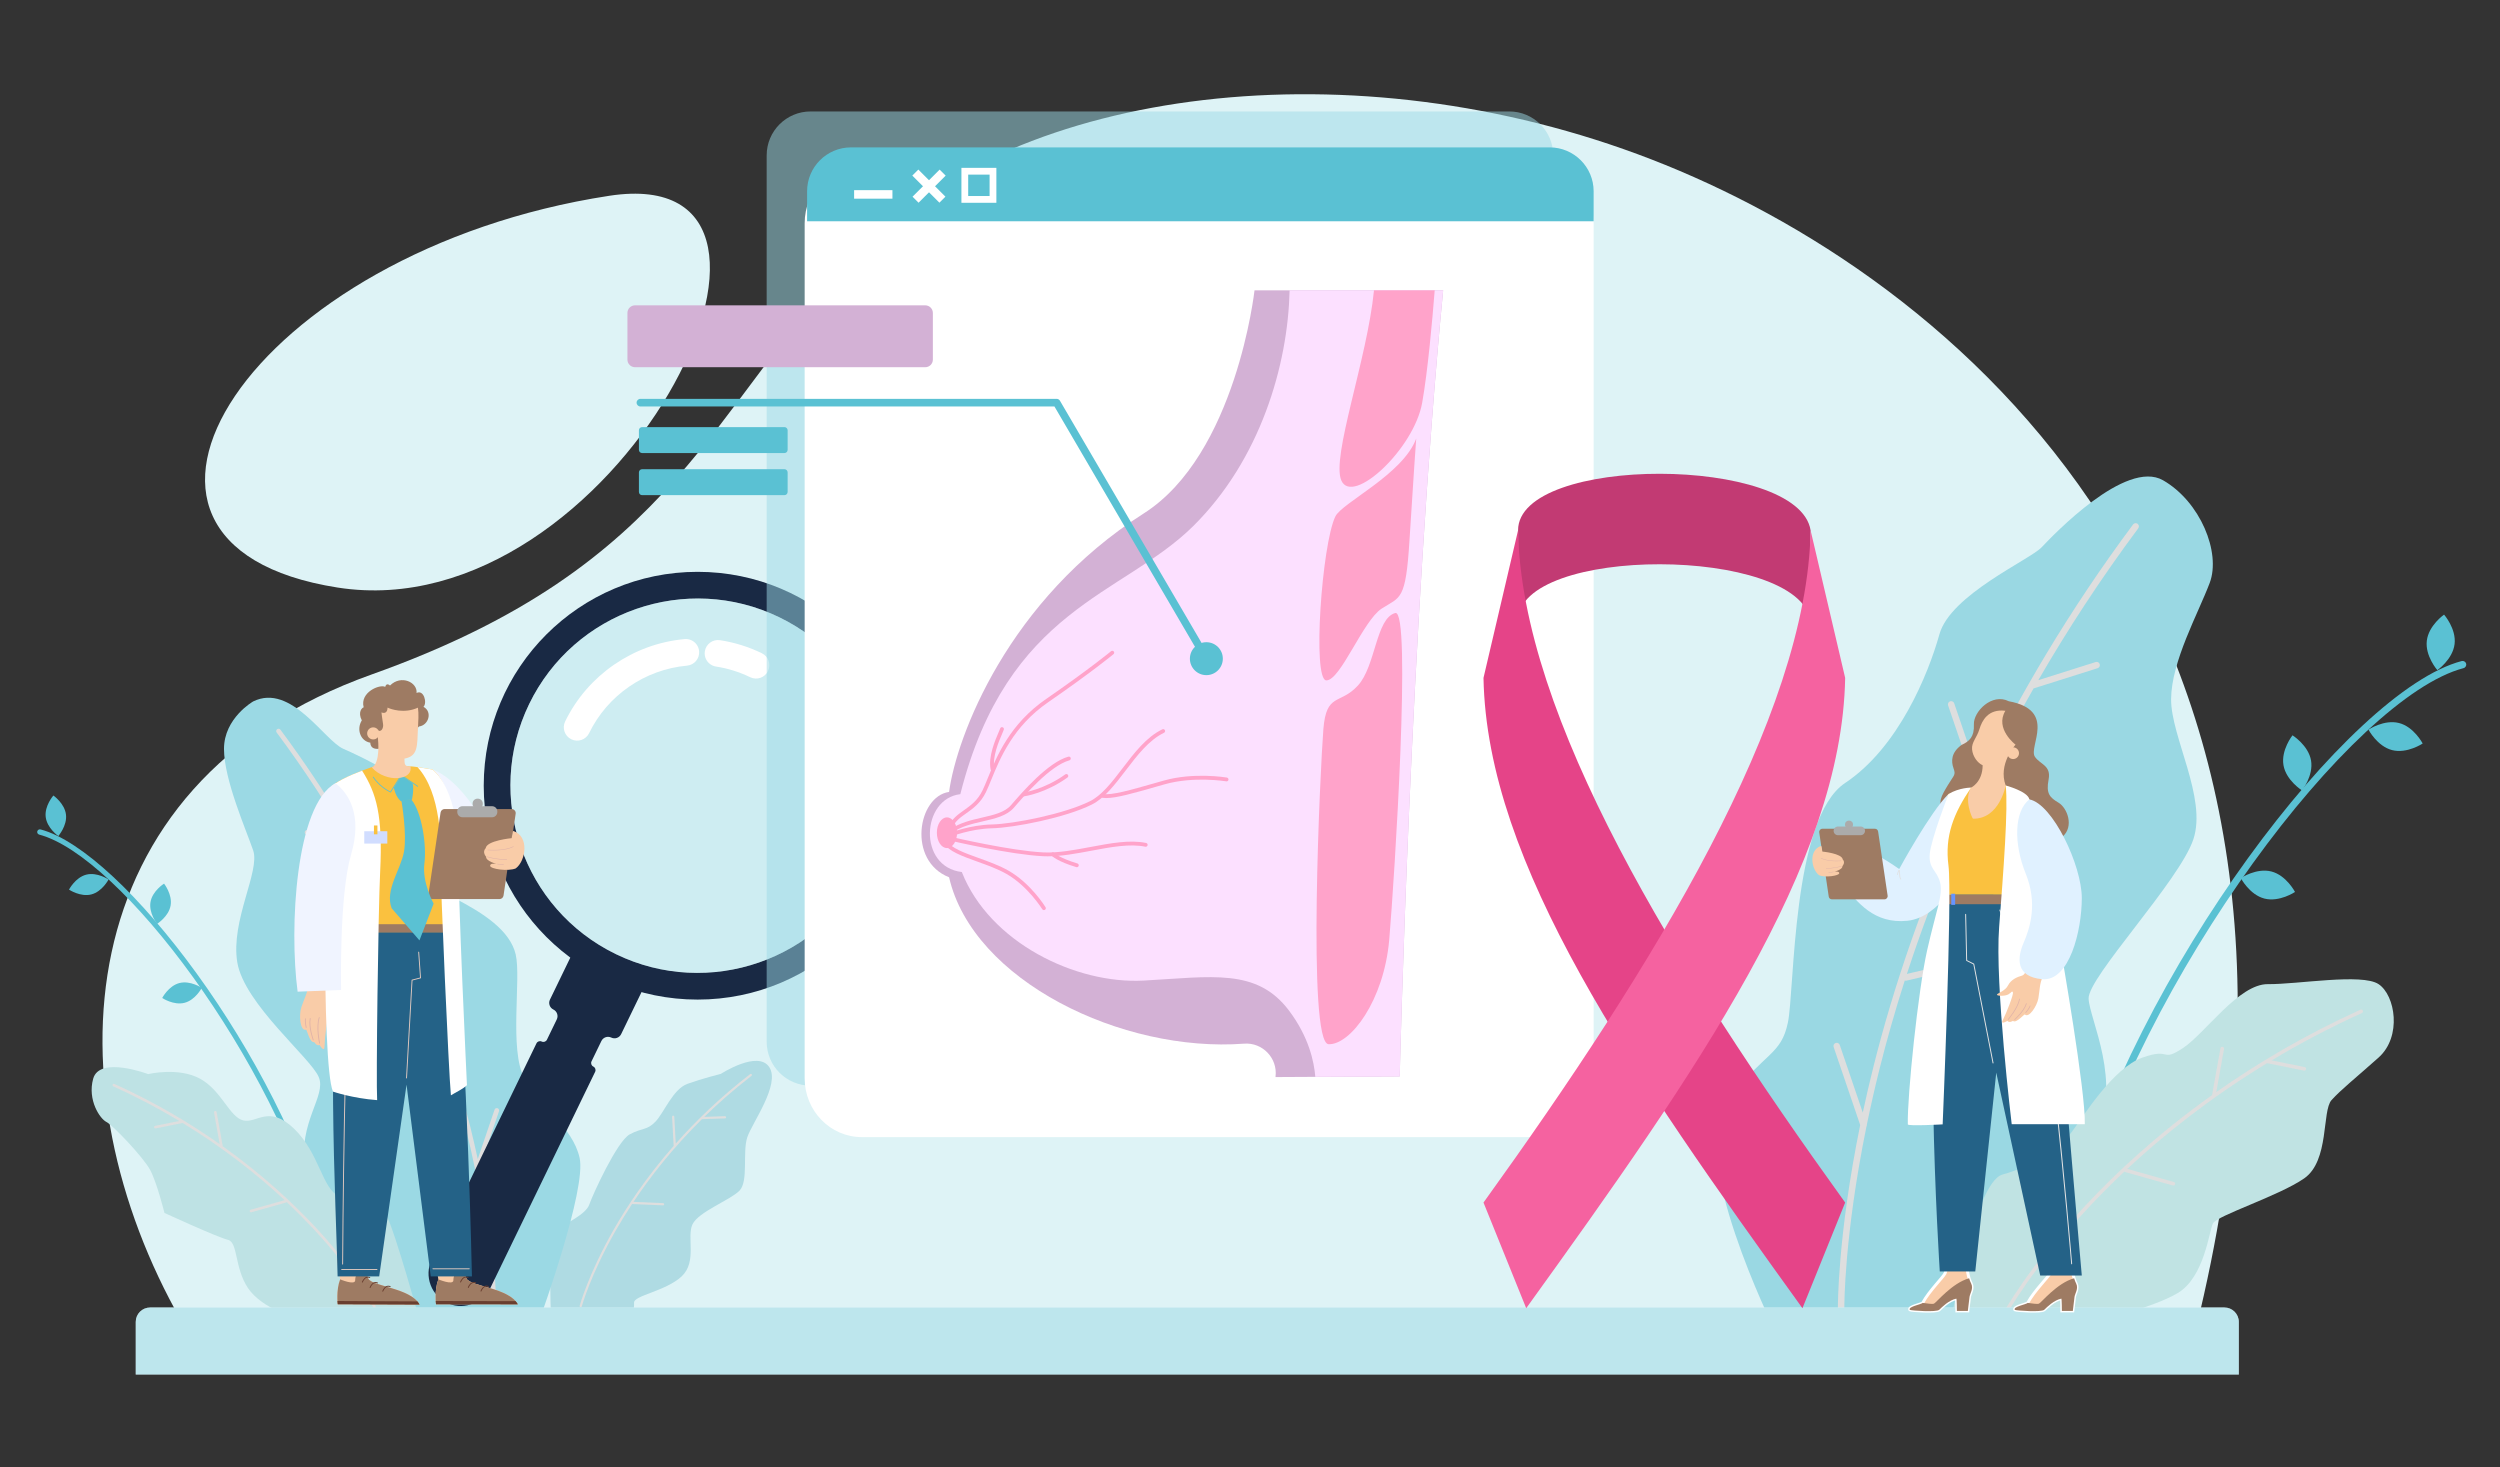 <?xml version="1.0" encoding="utf-8"?>
<!-- Generator: Adobe Illustrator 16.0.0, SVG Export Plug-In . SVG Version: 6.00 Build 0)  -->
<!DOCTYPE svg PUBLIC "-//W3C//DTD SVG 1.1//EN" "http://www.w3.org/Graphics/SVG/1.1/DTD/svg11.dtd">
<svg version="1.1" id="Layer_1" xmlns="http://www.w3.org/2000/svg" xmlns:xlink="http://www.w3.org/1999/xlink" x="0px" y="0px"
	 width="850.75px" height="499.358px" viewBox="0 0 850.75 499.358" enable-background="new 0 0 850.75 499.358"
	 xml:space="preserve">
<rect x="0" y="0" width="850.75" height="499.358" fill="#333333" stroke="none"/>
<g>
	<g>
		<path fill="#DEF3F6" d="M561.954,54.236C460.627,14.983,346.519,29.589,293.573,84.36S231.5,192.078,126.521,229.505
			C21.542,266.933,16.978,370.999,61.708,449.503l685.557,2.739C807.513,208.509,663.281,93.489,561.954,54.236z"/>
	</g>
	<g>
		<path fill="#DEF3F6" d="M207.349,66.623C85.455,85.322,20.396,185.117,114.895,199.945
			C209.392,214.773,289.701,53.99,207.349,66.623z"/>
	</g>
</g>
<g>
	<g>
		<g>
			<path fill="#5AC1D3" d="M110.497,421.836c0.078,0,0.157-0.011,0.236-0.032c0.485-0.129,0.774-0.628,0.644-1.113
				c-16.383-61.324-69.723-131.109-97.578-138.439c-0.484-0.127-0.984,0.163-1.112,0.649c-0.128,0.486,0.162,0.984,0.649,1.113
				c27.418,7.214,80.036,76.34,96.283,137.146C109.727,421.566,110.095,421.836,110.497,421.836z"/>
		</g>
	</g>
	<g>
		<path fill="#5AC1D3" d="M15.553,278.026c0.461,3.81,4.284,6.481,4.284,6.481s3.076-3.507,2.615-7.315
			c-0.46-3.811-4.283-6.482-4.283-6.482S15.093,274.215,15.553,278.026z"/>
	</g>
	<g>
		<path fill="#5AC1D3" d="M51.215,306.95c-0.654,3.782,2.238,7.439,2.238,7.439s3.955-2.472,4.609-6.254
			c0.655-3.781-2.238-7.44-2.238-7.44S51.869,303.168,51.215,306.95z"/>
	</g>
	<g>
		<path fill="#5AC1D3" d="M29.351,297.644c-3.717,0.952-5.87,5.089-5.87,5.089s3.875,2.595,7.593,1.643
			c3.718-0.951,5.871-5.089,5.871-5.089S33.07,296.692,29.351,297.644z"/>
	</g>
	<g>
		<path fill="#5AC1D3" d="M61.068,334.526c-3.718,0.952-5.87,5.09-5.87,5.09s3.875,2.595,7.593,1.643
			c3.718-0.951,5.871-5.089,5.871-5.089S64.785,333.575,61.068,334.526z"/>
	</g>
</g>
<g>
	<path fill="#AFDBE3" d="M214.3,452.238l-26.597,0.656c0,0-1.737-32.54,1.597-34.54s10.11-5.163,11.222-8.415
		s9.445-21.585,13.778-23.918s5.799-1.269,8.733-4.301s5.934-11.101,10.934-12.9s11.333-3.38,11.333-3.38s12.631-8.182,16.482-2.3
		s-5.816,18.882-7.482,23.882s0.444,14.905-2.611,18.119s-14.055,7.214-16.055,11.547s1.667,12.66-3.667,17.664
		s-16.382,6.543-16.191,8.94S214.3,452.238,214.3,452.238z"/>
	<g>
		<g>
			<path fill="#DEDEDE" d="M197.255,444.37c0.029-0.108,3.025-10.959,11.64-26.027c4.508-7.882,11.124-17.87,20.369-28.411
				c-0.014-0.037-0.023-0.076-0.025-0.118l-0.531-9.761c-0.011-0.208,0.148-0.386,0.356-0.398c0.208-0.01,0.386,0.149,0.397,0.357
				l0.497,9.137c6.925-7.805,15.285-15.887,25.307-23.626c0.165-0.127,0.401-0.097,0.529,0.068c0.127,0.165,0.097,0.401-0.068,0.528
				c-5.918,4.571-11.257,9.263-16.06,13.945l7.033-0.226c0.208-0.007,0.382,0.156,0.389,0.365c0.007,0.208-0.157,0.382-0.365,0.39
				l-7.843,0.251c-0.001,0-0.002,0-0.005,0c-9.997,9.863-17.629,19.652-23.302,28.152l10.088,0.431
				c0.208,0.008,0.37,0.184,0.361,0.392c-0.009,0.209-0.184,0.37-0.393,0.362l-10.307-0.441c-0.03-0.001-0.059-0.006-0.086-0.013
				c-0.041-0.011-0.079-0.03-0.112-0.053c-2.128,3.221-3.976,6.25-5.559,9.018c-8.575,14.99-11.553,25.768-11.582,25.875
				c-0.055,0.202-0.261,0.319-0.464,0.266c-0.001-0.001-0.002-0.001-0.003-0.002C197.318,444.776,197.201,444.57,197.255,444.37z"/>
		</g>
	</g>
</g>
<g>
	<path fill="#9BD9E4" d="M86.162,238.692c12.922-6.333,24.168,13.297,30.712,16.148s24.9,11.503,26.389,19.511
		s1.822,26.341,11.488,31.341s18.822,10.894,20.744,19.114s-2.314,32.514,2.971,42.2s16.379,16.353,18.776,27.02
		s-13.253,54-13.253,54s-28.319,3.916-38.112,2.625s-19.857-3.404-19.325-8.348s4.217-6.783,3.541-10.697
		s-23.99-17.729-26.333-33.821s7.435-24.757,4.713-31.258s-25.389-24.919-27.722-39.043s7.822-31.02,5.411-38.072
		s-9.935-24.089-9.936-34.571S86.162,238.692,86.162,238.692z"/>
	<g>
		<g>
			<path fill="#DEDEDE" d="M169.314,377.128c-0.419-0.142-0.875,0.081-1.017,0.5l-5.719,16.802
				c-0.788-3.68-1.675-7.521-2.675-11.512c-4.689-18.701-12.478-42.92-25.328-69.777c0.049-0.066,0.09-0.141,0.118-0.224
				l6.69-19.651c0.142-0.419-0.082-0.875-0.5-1.017c-0.419-0.143-0.875,0.081-1.017,0.5l-6.258,18.384
				c-9.675-19.925-22.135-41.25-38.177-62.82c-0.264-0.356-0.766-0.43-1.122-0.166c-0.354,0.265-0.429,0.767-0.165,1.122
				c9.477,12.741,17.697,25.397,24.829,37.727l-14.249-4.5c-0.422-0.134-0.872,0.1-1.005,0.523c-0.133,0.421,0.1,0.872,0.522,1.005
				l15.889,5.017c0.006,0.002,0.013,0.001,0.02,0.003c14.774,25.903,24.751,50.295,31.47,70.931l-20.873-4.912
				c-0.431-0.102-0.862,0.166-0.964,0.596c-0.101,0.432,0.166,0.863,0.597,0.964l21.324,5.018c0.062,0.014,0.124,0.021,0.184,0.021
				c0.091,0,0.18-0.016,0.263-0.044c2.501,7.809,4.535,15.062,6.183,21.629c1.247,4.971,2.318,9.711,3.237,14.189
				c-0.021,0.177,0.018,0.348,0.102,0.497c5.558,27.268,5.487,44.659,5.484,44.86c-0.004,0.443,0.352,0.805,0.795,0.808
				c0.002,0,0.004,0,0.006,0c0.439,0,0.797-0.354,0.802-0.793c0.002-0.204,0.078-17.782-5.538-45.296l6.592-19.366
				C169.957,377.726,169.733,377.271,169.314,377.128z"/>
		</g>
	</g>
</g>
<g>
	<path fill="#BEE2E4" d="M31.711,367.078c2.173-7.824,18.698-1.562,18.698-1.562s10.333-2.458,17.667,1.562s10,13.025,14.667,14.189
		s8.667-5.503,17.333,2.831s9.544,20.521,15.272,22.927s13.079,1.073,16.07,6.406s11.845,37.552,11.845,37.552
		s-13.712,5.044-18.783,5.439s-16.42,5.325-16.412,0s1.026-6.033-2.983-6.679s-16.016-4.461-20.679-11.387
		s-3.379-15.638-6.854-16.449s-21.587-9.144-21.587-9.144s-2.555-10.333-4.888-14.667s-12.752-15.269-14.876-16.301
		S29.679,374.392,31.711,367.078z"/>
	<g>
		<g>
			<path fill="#DEDEDE" d="M127.801,444.418c-0.064-0.118-6.509-11.88-20.625-26.994c-7.384-7.906-17.792-17.678-31.399-27.371
				c0.007-0.045,0.007-0.094-0.002-0.142l-2.057-11.466c-0.044-0.246-0.278-0.408-0.522-0.363c-0.244,0.044-0.407,0.276-0.363,0.522
				l1.925,10.729c-10.167-7.153-22.076-14.239-35.816-20.469c-0.227-0.103-0.493-0.003-0.595,0.224
				c-0.103,0.226-0.002,0.493,0.224,0.595c8.114,3.68,15.588,7.658,22.44,11.773l-8.217,1.662c-0.244,0.05-0.4,0.288-0.352,0.531
				c0.05,0.244,0.288,0.4,0.53,0.351l9.164-1.854c0.002-0.001,0.003-0.002,0.005-0.003c14.293,8.702,25.825,17.963,34.731,26.267
				l-11.581,3.262c-0.239,0.067-0.378,0.314-0.311,0.554s0.315,0.379,0.555,0.312l11.832-3.333c0.034-0.01,0.066-0.023,0.096-0.04
				c0.044-0.024,0.083-0.056,0.115-0.092c3.349,3.153,6.323,6.162,8.916,8.937c14.047,15.035,20.452,26.718,20.515,26.834
				c0.119,0.218,0.391,0.299,0.609,0.18c0.001-0.001,0.003-0.001,0.004-0.002C127.839,444.905,127.918,444.635,127.801,444.418z"/>
		</g>
	</g>
</g>
<g>
	<g>
		<g>
			<path fill="#5AC1D3" d="M705.244,416.158c-0.106,0-0.215-0.013-0.322-0.042c-0.666-0.179-1.062-0.862-0.884-1.527
				c22.442-84,95.506-179.589,133.661-189.63c0.663-0.175,1.348,0.222,1.523,0.889c0.176,0.666-0.223,1.348-0.889,1.524
				c-37.555,9.883-109.631,104.57-131.885,187.86C706.299,415.79,705.795,416.158,705.244,416.158z"/>
		</g>
	</g>
	<g>
		<path fill="#5AC1D3" d="M835.296,219.171c-0.631,5.22-5.867,8.878-5.867,8.878s-4.214-4.801-3.583-10.021
			c0.632-5.22,5.868-8.879,5.868-8.879S835.927,213.952,835.296,219.171z"/>
	</g>
	<g>
		<path fill="#5AC1D3" d="M786.448,258.791c0.896,5.18-3.066,10.192-3.066,10.192s-5.417-3.388-6.313-8.568
			c-0.897-5.179,3.066-10.191,3.066-10.191S785.551,253.611,786.448,258.791z"/>
	</g>
	<g>
		<path fill="#5AC1D3" d="M816.396,246.043c5.093,1.304,8.041,6.971,8.041,6.971s-5.309,3.555-10.401,2.251
			s-8.041-6.972-8.041-6.972S811.303,244.74,816.396,246.043z"/>
	</g>
	<g>
		<path fill="#5AC1D3" d="M772.951,296.565c5.093,1.303,8.041,6.97,8.041,6.97s-5.309,3.555-10.402,2.25
			c-5.092-1.303-8.041-6.971-8.041-6.971S767.859,295.261,772.951,296.565z"/>
	</g>
</g>
<g>
	<path fill="#9AD8E3" d="M603.75,452.243c0,0-30-60.551-16.333-77.551s18.667-15.716,21-26.691s1.32-69.484,19.493-81.563
		s28.317-37.117,32.079-50.598s30.784-25.363,34.772-29.588s28.656-30.076,41.322-22.817s19.766,24.591,15.883,34.925
		s-13.062,26.762-13.139,39.548s12.257,33.548,7.59,47.667s-36,47.073-35.667,54.263s11.667,28.523,2.333,47.189
		s-30.046,30.688-32.69,39.344s3.973,15.605-0.835,21.631s-30.141,9.246-42.475,8.351S603.75,452.243,603.75,452.243z"/>
	<g>
		<g>
			<path fill="#DEDEDE" d="M624.678,354.918c0.574-0.195,1.198,0.113,1.394,0.687l7.834,23.013
				c1.079-5.039,2.293-10.301,3.664-15.768c6.423-25.616,17.092-58.79,34.695-95.578c-0.068-0.091-0.124-0.194-0.162-0.305
				l-9.163-26.919c-0.196-0.574,0.111-1.198,0.685-1.393c0.574-0.196,1.198,0.111,1.394,0.686l8.572,25.182
				c13.252-27.293,30.32-56.503,52.294-86.049c0.362-0.487,1.049-0.588,1.536-0.227s0.587,1.049,0.227,1.536
				c-12.981,17.453-24.24,34.788-34.009,51.676l19.517-6.164c0.578-0.183,1.195,0.138,1.377,0.716
				c0.184,0.578-0.138,1.195-0.716,1.377l-21.764,6.873c-0.009,0.002-0.017,0.001-0.026,0.004
				c-20.238,35.48-33.904,68.893-43.108,97.158l28.591-6.727c0.59-0.14,1.181,0.227,1.32,0.817c0.138,0.59-0.228,1.181-0.818,1.321
				l-29.209,6.871c-0.084,0.021-0.168,0.031-0.252,0.031c-0.125,0-0.246-0.021-0.36-0.061c-3.426,10.696-6.211,20.63-8.469,29.627
				c-1.708,6.811-3.176,13.302-4.436,19.437c0.032,0.24-0.023,0.477-0.139,0.679c-7.612,37.352-7.515,61.172-7.513,61.449
				c0.005,0.606-0.482,1.102-1.088,1.107c-0.003,0-0.006,0-0.009,0c-0.602,0-1.092-0.485-1.098-1.088
				c-0.002-0.278-0.106-24.356,7.586-62.045l-9.031-26.527C623.798,355.737,624.104,355.114,624.678,354.918z"/>
		</g>
	</g>
</g>
<g>
	<path fill="#C0E3E3" d="M663.052,454.344c0,0,8.48-51.992,18.429-54.659s19.746-9.333,23.681-14.667s13.935-21.594,23.935-25.13
		s6.097,1.797,13.715-3.203s18.993-21.896,28.972-21.781s31.945-3.782,37.646,0s8,17.854,0,24.985s-12.667,10.796-16,14.463
		s-0.667,20.667-9.333,26.667s-29.778,12.666-31.056,15.333s-2.944,18.334-11.944,23.667s-26.333,8.667-28.333,11.667
		s-2.297,10.104-4.315,10.104S663.052,454.344,663.052,454.344z"/>
	<g>
		<g>
			<path fill="#DEDEDE" d="M681.543,447.09c0.087-0.16,8.915-16.272,28.251-36.975c10.115-10.83,24.37-24.215,43.009-37.489
				c-0.009-0.064-0.008-0.13,0.003-0.196l2.817-15.706c0.06-0.334,0.38-0.558,0.715-0.498c0.335,0.061,0.557,0.38,0.497,0.715
				l-2.636,14.698c13.925-9.797,30.239-19.502,49.059-28.037c0.31-0.14,0.674-0.003,0.815,0.307
				c0.141,0.311,0.003,0.675-0.307,0.815c-11.116,5.04-21.354,10.491-30.74,16.126l11.256,2.279
				c0.333,0.067,0.549,0.392,0.481,0.726c-0.068,0.333-0.393,0.549-0.725,0.481l-12.553-2.542c-0.002-0.001-0.004-0.003-0.007-0.003
				c-19.579,11.918-35.374,24.604-47.573,35.979l15.863,4.469c0.328,0.091,0.518,0.432,0.426,0.759
				c-0.092,0.328-0.432,0.518-0.76,0.426l-16.208-4.565c-0.047-0.013-0.091-0.031-0.132-0.054c-0.06-0.033-0.113-0.077-0.158-0.125
				c-4.587,4.317-8.661,8.439-12.212,12.241c-19.241,20.594-28.015,36.596-28.101,36.756c-0.162,0.298-0.537,0.41-0.835,0.248
				c-0.001-0.001-0.003-0.002-0.004-0.003C681.491,447.759,681.382,447.388,681.543,447.09z"/>
		</g>
	</g>
</g>
<g>
	<path fill="#192944" d="M187.146,340.176l10.777-22.23l24.227,11.745l-10.777,22.23c-0.606,1.25-2.111,1.772-3.36,1.166h0
		c-1.25-0.605-2.754-0.084-3.36,1.166l-3.356,6.923c-0.321,0.661-0.044,1.458,0.617,1.778l0,0c0.661,0.321,0.938,1.118,0.617,1.779
		l-35.456,73.138c-2.578,5.317-8.842,8.016-14.314,5.787c-5.997-2.443-8.599-9.392-5.819-15.125l35.622-73.48
		c0.321-0.662,1.118-0.938,1.778-0.617l0,0c0.662,0.32,1.458,0.044,1.778-0.618l3.356-6.921c0.605-1.25,0.083-2.754-1.166-3.359l0,0
		C187.062,342.931,186.54,341.426,187.146,340.176z"/>
</g>
<g>
	<circle fill="#192944" cx="237.397" cy="267.378" r="72.783"/>
</g>
<g>
	<path fill="#FFFFFF" d="M209.606,324.706c31.611,15.324,69.796,2.075,85.121-29.536c15.325-31.611,2.074-69.796-29.537-85.121
		s-69.796-2.075-85.12,29.537C164.745,271.196,177.995,309.381,209.606,324.706z"/>
</g>
<g opacity="0.3">
	<path fill="#5AC1D3" d="M209.606,324.706c31.611,15.324,69.796,2.075,85.121-29.536c15.325-31.611,2.074-69.796-29.537-85.121
		s-69.796-2.075-85.12,29.537C164.745,271.196,177.995,309.381,209.606,324.706z"/>
</g>
<g>
	<path fill="#FFFFFF" d="M242.358,226.424c0.398,0.194,0.832,0.331,1.292,0.402c4.028,0.618,7.945,1.841,11.645,3.634
		c2.254,1.093,4.969,0.152,6.061-2.103c1.093-2.255,0.152-4.969-2.104-6.061c-4.516-2.189-9.302-3.683-14.226-4.439
		c-2.476-0.38-4.792,1.319-5.172,3.795C239.545,223.668,240.614,225.579,242.358,226.424z"/>
</g>
<g>
	<path fill="#FFFFFF" d="M194.42,251.583c2.254,1.093,4.969,0.152,6.061-2.103c6.242-12.875,19.007-21.673,33.315-22.961
		c2.495-0.225,4.336-2.43,4.111-4.925c-0.148-1.645-1.157-3.006-2.543-3.678c-0.716-0.346-1.532-0.51-2.382-0.433
		c-17.461,1.571-33.044,12.316-40.667,28.039C191.223,247.777,192.165,250.491,194.42,251.583z"/>
</g>
<g>
	<path fill="#FFFFFF" d="M761.87,467.761H46.189v-17.913c0-2.71,2.198-4.908,4.909-4.908h705.863c2.711,0,4.908,2.198,4.908,4.908
		L761.87,467.761L761.87,467.761z"/>
</g>
<g opacity="0.4">
	<path fill="#5AC1D3" d="M761.87,467.761H46.189v-17.913c0-2.71,2.198-4.908,4.909-4.908h705.863c2.711,0,4.908,2.198,4.908,4.908
		L761.87,467.761L761.87,467.761z"/>
</g>
<g opacity="0.5">
	<g>
		<path fill="#9CDAE5" d="M275.845,369.442h237.768c8.254,0,14.945-6.691,14.945-14.945V52.872c0-8.254-6.692-14.945-14.945-14.945
			H275.845c-8.254,0-14.945,6.691-14.945,14.945v301.625C260.899,362.751,267.59,369.442,275.845,369.442z"/>
	</g>
</g>
<path fill="#FFFFFF" d="M542.314,366.96c0,11.046-8.711,20-19.456,20H293.281c-10.745,0-19.456-8.954-19.456-20v-291
	c0-11.046,8.71-20,19.456-20h229.577c10.745,0,19.456,8.954,19.456,20V366.96z"/>
<g>
	<path fill="#5AC1D3" d="M527.369,50.154H289.601c-8.253,0-14.945,6.692-14.945,14.946v10.19h267.658V65.1
		C542.314,56.846,535.622,50.154,527.369,50.154z"/>
</g>
<g>
	<rect x="290.653" y="64.71" fill="#FFFFFF" width="13.044" height="2.899"/>
</g>
<g>
	
		<rect x="309.605" y="61.924" transform="matrix(0.707 0.707 -0.707 0.707 137.396 -204.97)" fill="#FFFFFF" width="13.045" height="2.899"/>
</g>
<g>
	
		<rect x="309.605" y="61.92" transform="matrix(-0.707 0.707 -0.707 -0.707 584.477 -115.35)" fill="#FFFFFF" width="13.045" height="2.899"/>
</g>
<g>
	<path fill="#FFFFFF" d="M327.173,57.118V69.01h11.893V57.118H327.173z M336.761,66.706h-7.284v-7.284h7.284V66.706z"/>
</g>
<g>
	<g>
		<path fill="#C23A73" d="M516.597,180.483v30.792c0-25.819,95.534-25.533,99.551,0v-30.792
			C612.131,154.95,516.597,154.663,516.597,180.483z"/>
	</g>
	<g>
		<path fill="#E54488" d="M516.597,180.483l-11.763,50.206c1.148,63.498,50.397,133.787,108.54,214.499l14.536-35.957
			C569.767,328.519,517.744,243.982,516.597,180.483z"/>
	</g>
	<g>
		<path fill="#F562A0" d="M616.148,180.483l11.763,50.206c-1.147,63.498-50.398,133.787-108.541,214.499l-14.536-35.957
			C562.977,328.519,615.001,243.982,616.148,180.483z"/>
	</g>
</g>
<g>
	<g>
		<path fill="#D3B1D5" d="M476.334,366.3c0,0,3.566-151.833,14.775-267.489h-64.197c0,0-6.213,55.887-37.704,75.916
			c-46.195,29.381-63.688,75.916-66.236,94.767c-10.699,1.529-14.266,23.437,0,29.042c8.091,35.22,58.864,59.769,100.403,56.621
			c6.261-0.475,11.434,4.937,10.694,11.172c-0.015,0.129-0.025,0.198-0.025,0.198L476.334,366.3z"/>
	</g>
	<g>
		<path fill="#FCE0FF" d="M406.023,179.058c-23.947,23.691-63.179,27.768-79.228,91.201c-13.247,1.528-14.521,24.71,0.51,26.494
			c9.425,23.946,38.721,38.212,61.904,36.938c23.183-1.274,38.468-4.331,49.422,10.19c6.744,8.94,8.562,17.392,8.964,22.572
			l28.739-0.153c0,0,3.566-151.832,14.775-267.489h-52.255C438.276,124.29,428.89,156.434,406.023,179.058z"/>
	</g>
	<g>
		<path fill="#FFA3CA" d="M488.228,98.811h-20.663c-2.278,23.37-14.605,56.769-11.103,64.707
			c3.821,8.662,24.71-10.699,27.513-26.494C485.879,126.299,487.428,108.89,488.228,98.811z"/>
	</g>
	<g>
		<path fill="#FFA3CA" d="M481.938,149.252c-4.585,12.229-25.22,21.78-27.512,26.494c-4.595,9.445-7.897,55.791-3.058,55.791
			c4.841,0,12.483-20.38,18.852-24.456c6.369-4.077,8.152-2.548,9.426-23.183C480.919,163.263,481.938,149.252,481.938,149.252z"/>
	</g>
	<g>
		<path fill="#FFA3CA" d="M474.805,208.609c-6.618,1.805-6.623,18.087-12.738,24.711c-6.114,6.623-10.7,2.292-11.719,14.775
			s-5.604,106.995,1.784,107.25c7.387,0.255,18.851-14.775,20.634-35.665C474.55,298.79,480.409,207.081,474.805,208.609z"/>
	</g>
	<g>
		<g>
			<path fill="#FFA3CA" d="M323.483,282.118c-0.081,0-0.164-0.015-0.242-0.046c-0.334-0.133-0.497-0.513-0.363-0.847
				c1.036-2.587,3.024-3.994,5.128-5.483c2.302-1.627,4.682-3.311,6.354-6.785c0.583-1.21,1.158-2.618,1.824-4.248
				c2.985-7.308,7.497-18.35,19.792-26.831c14.578-10.052,22.044-16.208,22.118-16.269c0.277-0.229,0.686-0.191,0.917,0.086
				c0.229,0.277,0.19,0.688-0.087,0.917c-0.075,0.062-7.579,6.249-22.209,16.339c-11.976,8.26-16.4,19.086-19.326,26.251
				c-0.674,1.648-1.256,3.074-1.856,4.321c-1.818,3.776-4.452,5.639-6.775,7.282c-2.027,1.436-3.779,2.674-4.671,4.905
				C323.986,281.964,323.74,282.118,323.483,282.118z"/>
		</g>
	</g>
	<g>
		<g>
			<path fill="#FFA3CA" d="M337.748,262.333c-0.304,0-0.577-0.214-0.638-0.523c-0.866-4.333,1.578-9.986,2.751-12.702
				c0.234-0.541,0.436-1.008,0.488-1.191c0.098-0.346,0.463-0.546,0.805-0.448c0.346,0.099,0.546,0.459,0.448,0.805
				c-0.076,0.265-0.263,0.696-0.545,1.35c-1.122,2.596-3.457,7.997-2.67,11.93c0.07,0.353-0.158,0.696-0.51,0.767
				C337.834,262.329,337.79,262.333,337.748,262.333z"/>
		</g>
	</g>
	<g>
		<g>
			<path fill="#FFA3CA" d="M323.823,283.393c-0.205,0-0.404-0.095-0.532-0.274c-0.207-0.293-0.139-0.7,0.154-0.908
				c3.137-2.228,6.992-3.117,10.719-3.975c3.997-0.921,7.772-1.792,9.884-4.242c3.75-4.351,12.533-14.538,19.507-16.505
				c0.345-0.098,0.706,0.104,0.804,0.45c0.098,0.347-0.104,0.706-0.45,0.803c-6.597,1.861-15.2,11.841-18.874,16.103
				c-2.392,2.773-6.368,3.689-10.579,4.659c-3.604,0.83-7.33,1.689-10.258,3.768C324.085,283.353,323.954,283.393,323.823,283.393z"
				/>
		</g>
	</g>
	<g>
		<g>
			<path fill="#FFA3CA" d="M323.313,284.751c-0.258,0-0.502-0.154-0.604-0.409c-0.134-0.334,0.029-0.713,0.363-0.846
				c0.281-0.113,6.988-2.764,14.493-2.934c7.392-0.167,24.653-3.565,33.351-7.914c4.101-2.051,7.508-6.515,11.115-11.244
				c3.97-5.203,8.076-10.585,13.519-13.216c0.327-0.156,0.713-0.02,0.871,0.303c0.156,0.324,0.02,0.713-0.303,0.87
				c-5.164,2.495-9.173,7.751-13.051,12.833c-3.701,4.851-7.197,9.434-11.567,11.619c-8.849,4.425-26.394,7.881-33.904,8.051
				c-7.261,0.166-13.973,2.814-14.04,2.841C323.476,284.736,323.394,284.751,323.313,284.751z"/>
		</g>
	</g>
	<g>
		<g>
			<path fill="#FFA3CA" d="M348.448,270.995c-0.318,0-0.596-0.234-0.643-0.559c-0.052-0.356,0.195-0.686,0.551-0.737
				c0.069-0.01,7.072-1.066,14.147-6.167c0.292-0.21,0.699-0.144,0.909,0.147c0.209,0.292,0.144,0.699-0.148,0.908
				c-7.348,5.297-14.427,6.357-14.724,6.4C348.51,270.993,348.479,270.995,348.448,270.995z"/>
		</g>
	</g>
	<g>
		<g>
			<path fill="#FFA3CA" d="M376.44,271.579c-0.451,0-0.866-0.026-1.25-0.081c-0.356-0.051-0.604-0.381-0.553-0.736
				c0.052-0.357,0.384-0.604,0.737-0.554c3.072,0.441,9.164-1.302,17.602-3.708l3.018-0.859c10.212-2.894,21.058-1.112,21.516-1.035
				c0.354,0.061,0.593,0.397,0.533,0.75c-0.06,0.354-0.398,0.594-0.75,0.534c-0.109-0.019-11.018-1.809-20.944,1.004l-3.015,0.859
				C385.441,270.004,379.92,271.579,376.44,271.579z"/>
		</g>
	</g>
	<g>
		<g>
			<path fill="#FFA3CA" d="M356.508,291.406c-0.493,0-0.981-0.011-1.465-0.033c-11.141-0.506-31.336-5.234-31.539-5.281
				c-0.35-0.082-0.566-0.433-0.484-0.783c0.081-0.351,0.433-0.567,0.783-0.485c0.201,0.047,20.279,4.748,31.3,5.249
				c4.977,0.228,10.561-0.823,15.962-1.839c6.9-1.296,13.417-2.521,18.955-1.375c0.353,0.074,0.579,0.418,0.506,0.77
				s-0.423,0.578-0.77,0.506c-5.288-1.093-11.68,0.107-18.45,1.381C366.347,290.446,361.236,291.406,356.508,291.406z"/>
		</g>
	</g>
	<g>
		<g>
			<path fill="#FFA3CA" d="M355.242,309.717c-0.218,0-0.432-0.11-0.555-0.31c-0.048-0.078-4.931-7.894-12.166-12.003
				c-2.985-1.697-6.531-2.972-9.958-4.207c-5.207-1.875-9.705-3.493-11.337-6.215c-0.185-0.308-0.085-0.708,0.223-0.892
				c0.309-0.186,0.708-0.085,0.894,0.222c1.394,2.324,5.896,3.944,10.662,5.66c3.479,1.253,7.078,2.548,10.161,4.3
				c7.532,4.279,12.426,12.12,12.63,12.452c0.189,0.307,0.094,0.708-0.212,0.897C355.477,309.686,355.359,309.717,355.242,309.717z"
				/>
		</g>
	</g>
	<g>
		<g>
			<path fill="#FFA3CA" d="M366.451,295.111c-0.061,0-0.124-0.009-0.186-0.027c-6.368-1.894-8.346-3.819-8.426-3.9
				c-0.254-0.254-0.254-0.666,0-0.92c0.254-0.254,0.666-0.254,0.92,0c0.015,0.014,1.894,1.793,7.877,3.572
				c0.344,0.103,0.541,0.464,0.439,0.809C366.99,294.928,366.732,295.111,366.451,295.111z"/>
		</g>
	</g>
	<g>
		<ellipse fill="#FFA3CA" cx="322.252" cy="283.378" rx="3.439" ry="5.222"/>
	</g>
</g>
<g>
	<g>
		<circle fill="#5AC1D3" cx="410.524" cy="224.148" r="5.604"/>
	</g>
	<g>
		<path fill="#D3B1D5" d="M314.861,103.906h-98.753c-1.431,0-2.593,1.161-2.593,2.593v15.875c0,1.431,1.161,2.592,2.593,2.592
			h98.753c1.432,0,2.593-1.161,2.593-2.592v-15.875C317.454,105.067,316.294,103.906,314.861,103.906z"/>
	</g>
	<g>
		<path fill="#5AC1D3" d="M266.946,154.177h-48.437c-0.601,0-1.087-0.487-1.087-1.087v-6.657c0-0.601,0.486-1.087,1.087-1.087
			h48.437c0.6,0,1.087,0.487,1.087,1.087v6.657C268.032,153.69,267.545,154.177,266.946,154.177z"/>
	</g>
	<g>
		<path fill="#5AC1D3" d="M266.946,168.5h-48.437c-0.601,0-1.087-0.487-1.087-1.087v-6.657c0-0.6,0.486-1.087,1.087-1.087h48.437
			c0.6,0,1.087,0.487,1.087,1.087v6.657C268.032,168.013,267.545,168.5,266.946,168.5z"/>
	</g>
	<g>
		<g>
			<path fill="#5AC1D3" d="M410.524,225.451c-0.448,0-0.883-0.231-1.125-0.646l-50.572-86.479H217.931
				c-0.72,0-1.302-0.583-1.302-1.302s0.583-1.302,1.302-1.302h141.642c0.463,0,0.89,0.246,1.125,0.645l50.95,87.125
				c0.362,0.621,0.154,1.419-0.467,1.782C410.972,225.393,410.747,225.451,410.524,225.451z"/>
		</g>
	</g>
</g>
<g>
	<g>
		<path fill="#9E7B63" d="M700.534,273.168c-2.972-1.783-4.331-3.057-3.397-7.897s-2.887-5.096-4.665-7.75
			c-2.306-3.444,7.661-15.829-8.866-18.881c-5.766-2.926-12.076,3.559-11.89,7.85c0.187,4.291-1.564,5.777-4.129,6.986
			c-0.025,0.011-0.054,0.02-0.076,0.036c-3.576,2.589-3.576,5.562-2.728,7.939c0.849,2.377,0.17,2.208-1.953,5.774
			c-2.124,3.566-3.821,6.198-1.104,8.916c0,0,36.175,12.059,40.166,8.577C705.883,281.234,703.506,274.95,700.534,273.168z"/>
	</g>
	<g>
		<g>
			<path fill="#F9CCA8" stroke="#FFFFFF" stroke-miterlimit="10" d="M704.95,427.046c-0.228,4.737,0.704,8.019,1.569,9.731
				c0.864,1.713-0.397,3.412-0.558,4.525c-0.16,1.112-0.578,4.801-0.578,4.801l-3.728-0.001c0,0-0.019-4.151-0.178-4.18
				c-2.562,0.528-4.842,2.849-5.803,3.779c-0.96,0.932-9.573,0.292-10.023,0.047c-0.747-1.129,4.187-1.931,4.391-2.417
				c2.167-4.004,6.926-8.658,7.582-10.001c0.656-1.343,1.099-6.962,1.099-6.962L704.95,427.046z"/>
		</g>
		<g>
			<path fill="#9E7B63" d="M690.014,443.376c1.559,0.175,3.27,0.509,3.866,0.246c0.805-0.357,6.095-6.978,11.93-8.628
				c0.224,0.714,0.469,1.31,0.709,1.784c0.864,1.712-0.397,3.411-0.558,4.524c-0.161,1.113-0.578,4.802-0.578,4.802l-3.728-0.001
				c0,0-0.019-4.151-0.179-4.181c-2.561,0.529-4.842,2.85-5.803,3.78c-0.96,0.932-9.572,0.291-10.022,0.047
				C684.928,444.652,689.56,443.9,690.014,443.376z"/>
		</g>
	</g>
	<g>
		<g>
			<path fill="#F9CCA8" stroke="#FFFFFF" stroke-miterlimit="10" d="M669.22,427.046c-0.228,4.737,0.704,8.019,1.568,9.731
				c0.865,1.713-0.396,3.412-0.557,4.525c-0.161,1.112-0.578,4.801-0.578,4.801l-3.728-0.001c0,0-0.019-4.151-0.178-4.18
				c-2.562,0.528-4.843,2.849-5.803,3.779c-0.96,0.932-9.573,0.292-10.023,0.047c-0.746-1.129,4.188-1.931,4.391-2.417
				c2.167-4.004,6.926-8.658,7.582-10.001c0.657-1.343,1.1-6.962,1.1-6.962L669.22,427.046z"/>
		</g>
		<g>
			<path fill="#9E7B63" d="M654.283,443.376c1.559,0.175,3.27,0.509,3.867,0.246c0.806-0.357,6.096-6.978,11.931-8.628
				c0.224,0.714,0.468,1.31,0.708,1.784c0.865,1.712-0.397,3.411-0.557,4.524c-0.161,1.113-0.578,4.802-0.578,4.802l-3.729-0.001
				c0,0-0.018-4.151-0.178-4.181c-2.562,0.529-4.843,2.85-5.803,3.78c-0.96,0.932-9.573,0.291-10.023,0.047
				C649.198,444.652,653.83,443.9,654.283,443.376z"/>
		</g>
	</g>
	<g>
		<path fill="#E0F1FF" d="M663.097,270.189c-6.33,6.214-16.801,25.547-16.801,25.547s-12.198-8.747-16.57-7.825
			c-4.373,0.92-6.674,8.17-2.186,13.578c4.487,5.408,10.126,13.003,21.519,11.853c11.392-1.151,18.757-16.686,19.562-18.067
			C669.426,293.894,674.029,274.216,663.097,270.189z"/>
	</g>
	<g>
		<path fill="#246287" d="M689.161,307.703c10.472,6.559,11.68,26.581,12.025,37.629c0.346,11.047,7.25,88.721,7.25,88.721h-14.154
			l-14.959-69.044l-7.135,67.664h-12.083c0,0-6.904-107.019,2.935-124.97C672.879,289.75,689.161,307.703,689.161,307.703z"/>
	</g>
	<g>
		<g>
			<path fill="#E3E3E3" d="M678.229,361.895c0.01,0,0.021,0,0.032-0.003c0.09-0.018,0.148-0.104,0.131-0.194l-6.559-33.659
				c-0.01-0.05-0.043-0.093-0.088-0.117l-2.328-1.163l-0.343-15.607c-0.001-0.092-0.071-0.166-0.168-0.162
				c-0.091,0.002-0.164,0.078-0.161,0.169l0.345,15.707c0.001,0.062,0.036,0.118,0.091,0.145l2.344,1.172l6.544,33.579
				C678.083,361.84,678.152,361.895,678.229,361.895z"/>
		</g>
	</g>
	<g>
		<g>
			<path fill="#E3E3E3" d="M690.916,319.001c0.087,0,0.16-0.067,0.166-0.155c0.006-0.09-0.062-0.169-0.154-0.175
				c-5.313-0.367-8.462-3.152-10.209-9.031c-0.026-0.087-0.119-0.137-0.207-0.111c-0.087,0.025-0.137,0.118-0.111,0.205
				c1.793,6.031,5.033,8.889,10.504,9.266C690.909,319.001,690.912,319.001,690.916,319.001z"/>
		</g>
	</g>
	<g>
		<g>
			<path fill="#E3E3E3" d="M704.983,430.248c0.005,0,0.009,0,0.014,0c0.091-0.008,0.159-0.087,0.152-0.18
				c-0.388-4.661-9.583-114.233-16.801-120.42c-0.069-0.06-0.174-0.051-0.233,0.019c-0.06,0.07-0.052,0.173,0.018,0.233
				c7.115,6.1,16.591,119.057,16.686,120.197C704.826,430.183,704.898,430.248,704.983,430.248z"/>
		</g>
	</g>
	<g>
		<path fill="#FAC13F" d="M690.6,272.03c-5.293-4.258-10.084-5.365-10.084-5.365l-7.896,0.905l-9.523,2.619
			c0,0-5.524,18.642-4.948,21.518c0.575,2.877,3.406,5.567,4.372,8.861c0.777,2.647,0.54,3.877,0.54,3.877l26.042,0.035
			c0-1.726,0.92-9.896,1.497-12.657C691.175,289.06,694.282,279.51,690.6,272.03z"/>
	</g>
	<g>
		<rect x="663.039" y="304.48" fill="#9E7B63" width="26.122" height="3.223"/>
	</g>
	<g>
		<rect x="684.443" y="304.079" fill="#6694FF" width="1.324" height="3.796"/>
	</g>
	<g>
		<rect x="664.018" y="304.135" fill="#6694FF" width="1.324" height="3.798"/>
	</g>
	<g>
		<path fill="#E0E0E0" d="M646.872,299.32c0.042,0,0.081-0.02,0.108-0.055c0.043-0.06,0.03-0.143-0.03-0.186
			c-0.307-0.224-0.353-1.256-0.383-1.939c-0.031-0.703-0.05-0.99-0.209-1.071c-0.061-0.032-0.13-0.025-0.192,0.016
			c-0.375,0.25-0.545,1.318-0.576,1.53c-0.01,0.072,0.04,0.139,0.112,0.149c0.073,0.01,0.14-0.04,0.15-0.112
			c0.057-0.396,0.207-1.042,0.391-1.278c0.032,0.162,0.047,0.498,0.059,0.778c0.038,0.864,0.081,1.843,0.492,2.141
			C646.817,299.311,646.844,299.32,646.872,299.32z"/>
	</g>
	<g>
		<circle fill="#F9CCA8" cx="685.066" cy="256.311" r="1.998"/>
	</g>
	<g>
		<path fill="#F9CCA8" d="M682.535,267.303c-2.674-7.25,3.228-13.73,3.357-13.891c0,0-7.157-5.395-3.465-11.533
			c-5.864-0.731-7.965,3.37-8.825,6.257c-0.861,2.888-2.726,4.44-2.509,6.867c0.216,2.427,1.879,4.647,3.605,5.415
			c-0.031,5.805-3.938,7.604-3.938,7.604c-2.519,4.01,0.288,10.272,0.648,10.58C680.457,278.757,682.535,267.303,682.535,267.303z"
			/>
	</g>
	<g display="none">
		<g display="inline">
			<path fill="#E0B3A8" d="M674.179,254.654c1.137-0.811,5.188,1.382,5.115,1.5C677.407,257.842,674.755,257.789,674.179,254.654z"
				/>
		</g>
	</g>
	<g display="none">
		<g display="inline">
			<path fill="#E0B3A8" d="M675.483,260.542c-0.025-0.021-0.038-0.053-0.031-0.087c0.009-0.047,0.056-0.078,0.104-0.069
				c2.94,0.595,5.343-0.401,6.332-1.578c0.032-0.038,0.089-0.04,0.124-0.011c0.037,0.031,0.042,0.087,0.011,0.124
				c-1.021,1.216-3.491,2.247-6.501,1.638C675.506,260.556,675.493,260.55,675.483,260.542z"/>
		</g>
	</g>
	<g display="none">
		<g display="inline">
			<path fill="#2B1710" d="M674.331,246.715c-0.008-0.007-0.015-0.015-0.02-0.024c-0.025-0.042-0.011-0.096,0.031-0.121
				c0.914-0.546,2.011-0.481,2.45-0.226c0.042,0.024,0.057,0.079,0.032,0.12c-0.024,0.042-0.078,0.056-0.12,0.033
				c-0.402-0.234-1.414-0.287-2.271,0.224C674.399,246.741,674.36,246.736,674.331,246.715z"/>
		</g>
	</g>
	<g display="none">
		<g display="inline">
			<path fill="#2B1710" d="M680.137,247.959c-0.026-0.021-0.039-0.056-0.031-0.09c0.011-0.047,0.059-0.076,0.106-0.065
				c1.542,0.376,2.357,1.512,2.391,1.561c0.028,0.04,0.019,0.094-0.021,0.122c-0.04,0.029-0.096,0.019-0.124-0.021
				c-0.007-0.011-0.812-1.131-2.289-1.49C680.159,247.973,680.147,247.967,680.137,247.959z"/>
		</g>
	</g>
	<g display="none">
		<g display="inline">
			<path fill="#2B1710" d="M675.528,253.772c-0.001-0.001-0.002-0.001-0.004-0.003c-0.028-0.024-0.683-0.617-0.651-1.276
				c0.007-0.133,0.044-0.227,0.115-0.29c0.12-0.105,0.303-0.09,0.515-0.074c0.278,0.023,0.625,0.051,0.96-0.169
				c0.665-0.436,1.051-0.86,0.665-3.947c-0.007-0.048,0.028-0.092,0.076-0.099c0.047-0.006,0.092,0.029,0.098,0.077
				c0.378,3.021,0.048,3.596-0.743,4.115c-0.387,0.253-0.782,0.221-1.071,0.197c-0.172-0.014-0.32-0.026-0.384,0.03
				c-0.033,0.029-0.051,0.084-0.056,0.167c-0.027,0.575,0.586,1.131,0.593,1.136c0.036,0.033,0.039,0.088,0.007,0.125
				C675.617,253.797,675.564,253.802,675.528,253.772z"/>
		</g>
	</g>
	<g display="none">
		<g display="inline">
			<path fill="#2B1710" d="M674.466,255.074c-0.173-0.14-0.333-0.287-0.471-0.443c-0.033-0.036-0.03-0.092,0.006-0.124
				c0.036-0.033,0.091-0.03,0.125,0.007c1.232,1.374,4.009,2.157,5.305,1.498c0.043-0.022,0.096-0.005,0.118,0.038
				c0.022,0.043,0.005,0.097-0.038,0.118C678.304,256.783,675.882,256.211,674.466,255.074z"/>
		</g>
	</g>
	<g display="none">
		<g display="inline">
			<path fill="#E0B3A8" d="M674.719,257.896c-0.033-0.026-0.043-0.074-0.021-0.113c0.024-0.042,0.078-0.056,0.121-0.033
				c1.16,0.677,1.949,0.604,1.957,0.603c0.048-0.005,0.091,0.03,0.097,0.078c0.005,0.048-0.03,0.092-0.078,0.097
				c-0.033,0.003-0.85,0.083-2.065-0.625C674.727,257.901,674.724,257.899,674.719,257.896z"/>
		</g>
	</g>
	<g display="none">
		<g display="inline">
			<path fill="#E0B3A8" d="M680.049,253.507c-0.029-0.022-0.041-0.061-0.029-0.097c0.016-0.047,0.065-0.072,0.112-0.056
				c0.869,0.293,1.348-0.512,1.368-0.546c0.024-0.042,0.078-0.056,0.12-0.032c0.042,0.024,0.057,0.078,0.033,0.12
				c-0.006,0.009-0.569,0.965-1.577,0.625C680.066,253.519,680.056,253.514,680.049,253.507z"/>
		</g>
	</g>
	<g display="none">
		<g display="inline">
			<path fill="#E0B3A8" d="M684.112,257.426c-0.028-0.022-0.04-0.058-0.029-0.094c0.014-0.047,0.062-0.073,0.109-0.059
				c0.31,0.091,0.577,0.027,0.733-0.175c0.143-0.184,0.165-0.443,0.053-0.629c-0.117-0.193-0.353-0.27-0.664-0.215
				c-0.033,0.005-0.065-0.007-0.085-0.033c-0.02-0.025-0.024-0.06-0.011-0.09c0.177-0.382,0.613-0.663,1.112-0.716
				c0.495-0.053,0.94,0.133,1.224,0.511c0.029,0.039,0.021,0.094-0.018,0.124c-0.039,0.029-0.095,0.021-0.124-0.018
				c-0.245-0.327-0.633-0.487-1.064-0.442c-0.366,0.039-0.701,0.222-0.885,0.473c0.299-0.008,0.536,0.102,0.666,0.316
				c0.148,0.247,0.123,0.587-0.063,0.829c-0.204,0.263-0.541,0.349-0.923,0.235C684.13,257.438,684.121,257.433,684.112,257.426z"/>
		</g>
	</g>
	<g display="none">
		
			<ellipse transform="matrix(-0.97 -0.244 0.244 -0.97 1279.529 661.742)" display="inline" fill="#2B1710" cx="680.688" cy="251.743" rx="0.677" ry="1.274"/>
	</g>
	<g display="none">
		
			<ellipse transform="matrix(-0.97 -0.243 0.243 -0.97 1270.106 656.628)" display="inline" fill="#2B1710" cx="675.63" cy="249.826" rx="0.678" ry="1.275"/>
	</g>
	<g display="none">
		<g display="inline">
			
				<ellipse transform="matrix(0.595 0.804 -0.804 0.595 480.408 -444.064)" fill="#E0B3A8" cx="680.664" cy="254.477" rx="0.149" ry="0.855"/>
		</g>
	</g>
	<g display="none">
		<g display="inline">
			
				<ellipse transform="matrix(0.595 0.804 -0.804 0.595 481.02 -444.76)" fill="#E0B3A8" cx="681.472" cy="254.532" rx="0.149" ry="0.856"/>
		</g>
	</g>
	<g display="none">
		<g display="inline">
			
				<ellipse transform="matrix(0.597 0.802 -0.802 0.597 479.507 -444.76)" fill="#E0B3A8" cx="682.161" cy="254.59" rx="0.149" ry="0.855"/>
		</g>
	</g>
	<g>
		<path fill="#FFFFFF" d="M690.6,272.03c-0.58-2.775-8.064-4.727-8.064-4.727c0.896,7.551-0.75,28.963-2.233,48.234
			c-1.482,19.27,4.282,67.036,4.282,67.036h24.871c0.33-11.035-8.071-58.964-8.071-58.964L690.6,272.03z"/>
	</g>
	<g>
		<g>
			<path fill="#F9CCA8" d="M690.677,325.821c-0.396,1.233-0.873,5.721-2.575,6.175c-1.701,0.457-3.817,1.421-4.772,3.347
				c-0.956,1.926-3.724,2.66-3.771,3.141s2.756,0.564,3.889-0.098c1.132-0.664,1.239-1.353,1.542-0.681
				c0.302,0.67-2.297,7.242-3.372,9.27c-1.073,2.026,1.493,0.427,1.493,0.427c0.664,0.819,1.885,0.001,1.885,0.001
				c1.19,1.014,3.919-2.559,4.115-2.144c1.309,1.228,4.084-2.825,4.554-5.563c0.469-2.738,0.394-5.139,1.515-7.331
				c1.122-2.193,2.54-5.108,2.54-5.108L690.677,325.821z"/>
		</g>
		<g>
			<g>
				<path fill="#E0B3A8" d="M683.342,347.065c0.047,0.014,0.101-0.001,0.137-0.041c0.136-0.157,3.321-3.879,3.909-7.031
					c0.014-0.072-0.034-0.14-0.105-0.155c-0.072-0.013-0.14,0.035-0.154,0.106c-0.575,3.081-3.817,6.869-3.85,6.906
					c-0.048,0.056-0.042,0.14,0.014,0.187C683.306,347.05,683.323,347.06,683.342,347.065z"/>
			</g>
		</g>
		<g>
			<g>
				<path fill="#E0B3A8" d="M685.564,347.087c0.043,0.013,0.09,0.003,0.125-0.027c0.131-0.117,3.212-2.886,4.012-5.475
					c0.021-0.07-0.017-0.144-0.087-0.166c-0.068-0.021-0.144,0.017-0.166,0.086c-0.779,2.519-3.903,5.328-3.936,5.356
					c-0.054,0.049-0.059,0.132-0.01,0.187C685.519,347.068,685.541,347.081,685.564,347.087z"/>
			</g>
		</g>
		<g>
			<g>
				<path fill="#E0B3A8" d="M689.323,344.723c0.048,0.014,0.103-0.001,0.138-0.043c1.179-1.401,1.497-2.272,1.51-2.309
					c0.024-0.069-0.012-0.143-0.081-0.168c-0.071-0.024-0.144,0.011-0.168,0.08c-0.003,0.008-0.318,0.868-1.463,2.227
					c-0.047,0.056-0.04,0.14,0.016,0.188C689.289,344.709,689.306,344.718,689.323,344.723z"/>
			</g>
		</g>
	</g>
	<g>
		<path fill="#E0F1FF" d="M690.6,272.03c-5.179,4.032-5.409,14.988-1.266,25.221c4.142,10.232,1.496,18.501-0.69,23.567
			c-2.187,5.064-2.877,11.577,6.329,12.402c9.205,0.827,13.463-16.435,13.463-27.597C708.436,294.459,698.54,273.581,690.6,272.03z"
			/>
	</g>
	<g>
		<path fill="#FFFFFF" d="M670.76,268.022c-5.94,8.753-9.015,16.44-7.697,26.542c1.318,10.101-1.976,88.062-1.976,88.062
			s-11.859,0.659-11.859,0c-0.22-9.663,3.514-45.68,6.588-59.295c3.075-13.615,5.49-18.885,4.392-23.059
			c-1.098-4.172-3.953-4.612-3.514-9.663c0.439-5.051,6.403-20.422,6.403-20.422C666.796,267.992,670.76,268.022,670.76,268.022z"/>
	</g>
	<g>
		<g>
			<path fill="#9E7B63" d="M641.281,306.048h-17.879c-0.541,0-1-0.397-1.08-0.932l-3.238-21.845
				c-0.098-0.659,0.413-1.251,1.079-1.251h17.879c0.541,0,1.001,0.396,1.079,0.932l3.239,21.845
				C642.458,305.456,641.948,306.048,641.281,306.048z"/>
		</g>
		<g>
			<path fill="#ABABAB" d="M633.186,284.219h-7.731c-0.816,0-1.478-0.661-1.478-1.478l0,0c0-0.816,0.662-1.477,1.478-1.477h7.731
				c0.816,0,1.478,0.661,1.478,1.477l0,0C634.664,283.558,634.002,284.219,633.186,284.219z"/>
		</g>
		<g>
			<circle fill="#ABABAB" cx="629.217" cy="280.609" r="1.364"/>
		</g>
		<g>
			<path fill="#F9CCA8" d="M619.069,297.861c-2.671-1.932-3.752-8.583,0.682-10.004c0.17,0.228,0.398,1.933,0.398,1.933
				s6.65,0.625,6.936,2.671c1.023,1.08-0.114,2.274-0.114,2.274c0.114,1.194-2.785,1.933-2.785,1.933s1.762-0.342,1.706,0.512
				C625.834,298.033,621.059,298.715,619.069,297.861z"/>
		</g>
		<g>
			<g>
				<path fill="#E0B3A8" d="M624.983,293.072c-1.5,0-3.791-0.152-5.323-0.972c-0.035-0.02-0.048-0.063-0.03-0.099
					c0.02-0.036,0.063-0.048,0.099-0.03c2.397,1.282,6.709,0.905,6.751,0.901c0.041-0.003,0.075,0.026,0.079,0.066
					c0.005,0.041-0.025,0.075-0.065,0.079C626.478,293.019,625.867,293.072,624.983,293.072z"/>
			</g>
		</g>
		<g>
			<g>
				<path fill="#E0B3A8" d="M621.481,295.604c-0.015,0-0.023,0-0.025,0c-0.04,0-0.072-0.034-0.072-0.074
					c0-0.04,0.027-0.072,0.073-0.072c0.025,0.001,2.579,0.02,5.208-0.764c0.039-0.011,0.079,0.01,0.09,0.048
					c0.012,0.039-0.01,0.079-0.049,0.09C624.194,295.583,621.75,295.604,621.481,295.604z"/>
			</g>
		</g>
		<g>
			<g>
				<path fill="#E0B3A8" d="M622.532,296.947c-0.137,0-0.219-0.007-0.228-0.008c-0.04-0.003-0.07-0.038-0.067-0.077
					c0.004-0.041,0.038-0.07,0.079-0.067c0.006,0.001,0.71,0.053,1.597-0.168c0.039-0.01,0.078,0.013,0.087,0.053
					c0.01,0.039-0.014,0.078-0.053,0.088C623.334,296.921,622.815,296.947,622.532,296.947z"/>
			</g>
		</g>
	</g>
</g>
<g>
	<g>
		<path fill="#F0F4FF" d="M147.2,261.88c7.636,2.707,14.5,13.051,16.336,16.626c1.837,3.578,10.44,5.51,10.44,5.51
			s-1.934,7.831-2.031,8.507c-4.93,3.867-9.763,10.634-20.59,6.187C140.53,294.264,147.2,261.88,147.2,261.88z"/>
	</g>
	<g>
		<path fill="#FAC13F" d="M139.525,260.823c0.725-0.194,7.676,1.057,7.676,1.057c7.83,6.38,6.767,23.78,6.186,30.354
			c-0.581,6.574,2.804,27.329,2.804,27.329c-14.307,14.307-41.641,4.863-41.641,4.863c-4.06-9.087-4.083-52.878-2.149-56.166
			c1.933-3.286,15.37-7.636,15.37-7.636L139.525,260.823z"/>
	</g>
	<g>
		<rect x="123.764" y="314.505" fill="#9E7B63" width="28.569" height="2.941"/>
	</g>
	<g>
		<g>
			<path fill="#F9CCA8" d="M114.64,428.551l1.116,6.807c-1.434,3.736-0.821,8.474-0.821,8.474l27.832,0.108
				c-2.99-5.644-16.045-6.11-17.41-8.811c-1.365-2.702-1.944-10.7-1.944-10.7L114.64,428.551z"/>
		</g>
		<g>
			<path fill="#9E7B63" d="M120.869,435.732c-0.04-0.975,0.689-4.48,3.218-5.515c0.307,1.918,0.726,3.836,1.27,4.913
				c1.365,2.702,14.42,3.168,17.41,8.811l-27.832-0.108c0,0-0.613-4.737,0.821-8.474
				C115.756,435.358,120.775,437.491,120.869,435.732z"/>
		</g>
		<g>
			<path fill="#693E2F" d="M142.022,442.864c0.288,0.337,0.541,0.694,0.745,1.077l-27.832-0.108c0,0-0.054-0.42-0.092-1.103
				L142.022,442.864z"/>
		</g>
		<g>
			<path fill="#693E2F" d="M123.322,436.461c0.063-0.003,0.121-0.042,0.143-0.105c0.005-0.011,0.423-1.145,1.234-1.498
				c0.335-0.146,0.699-0.138,1.079,0.024c0.081,0.034,0.176-0.003,0.21-0.084c0.035-0.082-0.003-0.175-0.084-0.21
				c-0.465-0.198-0.914-0.205-1.333-0.022c-0.938,0.41-1.388,1.631-1.406,1.683c-0.029,0.083,0.013,0.174,0.097,0.205
				C123.282,436.458,123.302,436.461,123.322,436.461z"/>
		</g>
		<g>
			<path fill="#693E2F" d="M125.947,438.316c0.063-0.002,0.121-0.043,0.144-0.104c0.004-0.012,0.421-1.145,1.234-1.499
				c0.334-0.146,0.698-0.139,1.079,0.024c0.081,0.034,0.175-0.003,0.21-0.085c0.035-0.081-0.003-0.176-0.084-0.209
				c-0.465-0.199-0.915-0.206-1.333-0.023c-0.939,0.41-1.388,1.63-1.407,1.682c-0.03,0.083,0.013,0.176,0.096,0.205
				C125.906,438.314,125.927,438.317,125.947,438.316z"/>
		</g>
		<g>
			<path fill="#693E2F" d="M130.26,439.559c0.062-0.003,0.121-0.042,0.143-0.105c0.004-0.01,0.422-1.145,1.234-1.499
				c0.335-0.145,0.697-0.138,1.079,0.024c0.081,0.035,0.175-0.003,0.21-0.084c0.034-0.081-0.003-0.175-0.085-0.21
				c-0.466-0.199-0.914-0.206-1.334-0.023c-0.938,0.409-1.387,1.632-1.406,1.683c-0.03,0.083,0.014,0.174,0.096,0.205
				C130.219,439.557,130.24,439.56,130.26,439.559z"/>
		</g>
	</g>
	<g>
		<g>
			<path fill="#F9CCA8" d="M148.035,428.554l1.136,6.803c-1.423,3.74-0.796,8.476-0.796,8.476l27.832,0.026
				c-3.006-5.633-16.063-6.061-17.436-8.759c-1.373-2.697-1.976-10.694-1.976-10.694L148.035,428.554z"/>
		</g>
		<g>
			<path fill="#9E7B63" d="M154.285,435.717c-0.043-0.974,0.677-4.481,3.201-5.524c0.313,1.917,0.738,3.833,1.285,4.908
				c1.372,2.698,14.429,3.125,17.436,8.759l-27.832-0.026c0,0-0.626-4.735,0.796-8.476
				C149.171,435.358,154.196,437.476,154.285,435.717z"/>
		</g>
		<g>
			<path fill="#693E2F" d="M175.459,442.784c0.29,0.337,0.543,0.693,0.748,1.076l-27.832-0.026c0,0-0.055-0.419-0.096-1.102
				L175.459,442.784z"/>
		</g>
		<g>
			<path fill="#693E2F" d="M156.74,436.438c0.063-0.003,0.122-0.044,0.144-0.106c0.004-0.011,0.419-1.146,1.229-1.502
				c0.335-0.146,0.698-0.139,1.079,0.021c0.082,0.035,0.176-0.003,0.21-0.084c0.034-0.082-0.004-0.176-0.086-0.21
				c-0.465-0.196-0.914-0.204-1.333-0.019c-0.938,0.413-1.382,1.634-1.401,1.687c-0.03,0.083,0.013,0.174,0.096,0.204
				C156.7,436.435,156.72,436.439,156.74,436.438z"/>
		</g>
		<g>
			<path fill="#693E2F" d="M159.371,438.285c0.063-0.002,0.121-0.042,0.144-0.105c0.004-0.011,0.42-1.146,1.229-1.501
				c0.335-0.147,0.698-0.141,1.079,0.02c0.082,0.034,0.175-0.004,0.21-0.085c0.034-0.081-0.004-0.175-0.085-0.21
				c-0.466-0.197-0.915-0.203-1.333-0.018c-0.938,0.413-1.383,1.634-1.402,1.686c-0.03,0.083,0.014,0.174,0.098,0.205
				C159.33,438.283,159.351,438.286,159.371,438.285z"/>
		</g>
		<g>
			<path fill="#693E2F" d="M163.688,439.516c0.063-0.003,0.121-0.043,0.144-0.106c0.004-0.01,0.419-1.145,1.229-1.501
				c0.335-0.146,0.698-0.141,1.079,0.021c0.082,0.033,0.175-0.004,0.209-0.085c0.035-0.082-0.003-0.175-0.085-0.21
				c-0.466-0.196-0.915-0.203-1.333-0.019c-0.938,0.413-1.383,1.635-1.402,1.687c-0.029,0.083,0.015,0.174,0.097,0.206
				C163.647,439.513,163.667,439.517,163.688,439.516z"/>
		</g>
	</g>
	<g>
		<path fill="#246287" d="M160.598,434.355h-14.026l-8.229-65.255l-9.304,65.255h-14.152c-0.376-20.54-4.597-97.984,2.583-117.022
			h37.353C159.072,360.078,160.598,434.355,160.598,434.355z"/>
	</g>
	<g>
		<g>
			<g>
				<path fill="#E0C9C0" d="M138.343,367.006c0.084,0,0.154-0.066,0.16-0.151l1.872-33.198l2.768-0.722
					c0.075-0.021,0.125-0.089,0.119-0.167L142.636,324c-0.007-0.088-0.082-0.154-0.171-0.148c-0.088,0.006-0.155,0.082-0.148,0.17
					l0.617,8.635l-2.752,0.718c-0.066,0.017-0.115,0.076-0.119,0.146l-1.879,33.314c-0.004,0.088,0.063,0.164,0.151,0.168
					C138.337,367.006,138.34,367.006,138.343,367.006z"/>
			</g>
		</g>
	</g>
	<g>
		<g>
			<g>
				<path fill="#E0C9C0" d="M147.323,431.926h12.357c0.088,0,0.16-0.071,0.16-0.159c0-0.089-0.072-0.161-0.16-0.161h-12.357
					c-0.089,0-0.161,0.072-0.161,0.161C147.164,431.856,147.235,431.926,147.323,431.926z"/>
			</g>
		</g>
	</g>
	<g>
		<g>
			<g>
				<path fill="#E0C9C0" d="M116.263,432.177h12.023c0.088,0,0.161-0.072,0.161-0.159c0-0.089-0.072-0.161-0.161-0.161h-12.023
					c-0.088,0-0.16,0.072-0.16,0.161C116.104,432.105,116.175,432.177,116.263,432.177z"/>
			</g>
		</g>
	</g>
	<g>
		<g>
			<g>
				<path fill="#E0C9C0" d="M119.974,330.101c0.005,0,0.01,0,0.016-0.001c1.617-0.158,6.921-1.376,7.241-10.423
					c0.004-0.088-0.066-0.163-0.154-0.166c-0.087-0.003-0.163,0.066-0.166,0.154c-0.209,5.931-2.809,9.712-6.953,10.116
					c-0.087,0.008-0.152,0.087-0.144,0.175C119.823,330.039,119.892,330.101,119.974,330.101z"/>
			</g>
		</g>
	</g>
	<g>
		<g>
			<g>
				<path fill="#E0C9C0" d="M116.597,430.34c0.001,0,0.003,0,0.004,0c0.089-0.003,0.158-0.076,0.155-0.166
					c-0.024-0.806,0.65-95.949,3.124-109.222c0.017-0.087-0.041-0.17-0.128-0.187s-0.17,0.042-0.187,0.128
					c-2.479,13.305-3.153,108.484-3.129,109.291C116.44,430.272,116.511,430.34,116.597,430.34z"/>
			</g>
		</g>
	</g>
	<g>
		<g>
			<path fill="#F9CCA8" d="M112.695,330.793c-0.257,1.4-2.133,5.991-0.724,7.317c1.409,1.327,2.954,3.364,2.875,5.726
				c-0.079,2.361,2.218,4.513,2.015,5.002c-0.205,0.489-2.961-0.889-3.712-2.121c-0.75-1.232-0.496-1.952-1.136-1.461
				c-0.642,0.49-1.55,8.205-1.566,10.726c-0.016,2.519-1.668-0.365-1.668-0.365c-1.068,0.446-1.824-0.981-1.824-0.981
				c-1.681,0.361-2.46-4.518-2.865-4.218c-1.906,0.507-2.482-4.862-1.509-7.755c0.971-2.895,2.295-5.179,2.352-7.885
				c0.057-2.706,0.204-6.267,0.204-6.267L112.695,330.793z"/>
		</g>
		<g>
			<g>
				<path fill="#E0B3A8" d="M108.729,355.172c-0.054-0.011-0.098-0.054-0.111-0.11c-0.049-0.222-1.194-5.484-0.121-8.841
					c0.023-0.076,0.108-0.117,0.183-0.094c0.077,0.024,0.119,0.106,0.095,0.183c-1.048,3.281,0.116,8.636,0.128,8.689
					c0.018,0.078-0.032,0.156-0.11,0.173C108.77,355.177,108.749,355.177,108.729,355.172z"/>
			</g>
		</g>
		<g>
			<g>
				<path fill="#E0B3A8" d="M106.567,354.037c-0.047-0.011-0.088-0.044-0.106-0.093c-0.066-0.181-1.604-4.465-1.031-7.388
					c0.016-0.079,0.093-0.129,0.171-0.114c0.077,0.015,0.13,0.092,0.115,0.17c-0.558,2.843,1.002,7.19,1.019,7.233
					c0.027,0.075-0.011,0.158-0.086,0.186C106.62,354.041,106.593,354.043,106.567,354.037z"/>
			</g>
		</g>
		<g>
			<g>
				<path fill="#E0B3A8" d="M104.161,349.79c-0.054-0.011-0.099-0.055-0.111-0.112c-0.413-1.97-0.266-2.979-0.26-3.021
					c0.012-0.079,0.087-0.133,0.166-0.121c0.082,0.012,0.133,0.086,0.122,0.165c-0.001,0.01-0.144,1.007,0.256,2.917
					c0.016,0.079-0.034,0.155-0.112,0.172C104.201,349.794,104.18,349.794,104.161,349.79z"/>
			</g>
		</g>
	</g>
	<g>
		<path fill="#FFFFFF" d="M153.44,372.741c-0.761-7.855-3.589-72.773-3.488-78.263c0.138-7.438,0.257-24.479-7.87-33.432
			c2.245,0.317,5.118,0.833,5.118,0.833c7.83,6.381,9.551,24.777,8.971,31.352c-0.581,6.573,2.731,76.043,2.731,76.043
			C157.599,370.579,154.929,371.807,153.44,372.741z"/>
	</g>
	<g>
		<path fill="#FFFFFF" d="M113.318,371.48c-4.061-9.087-2.852-99.933-0.918-103.22c1.189-2.023,6.729-4.444,10.819-6.012
			c4.878,7.727,7.099,15.15,6.146,34.47c-0.659,13.374-1.41,71.705-1.024,77.659C119.926,373.758,113.318,371.48,113.318,371.48z"/>
	</g>
	<g>
		<path fill="#9E7B63" d="M147.17,305.961h22.803c0.69,0,1.276-0.506,1.376-1.188l4.13-27.86c0.125-0.841-0.526-1.595-1.376-1.595
			H151.3c-0.689,0-1.275,0.505-1.376,1.187l-4.13,27.861C145.668,305.206,146.32,305.961,147.17,305.961z"/>
	</g>
	<g>
		<path fill="#ABABAB" d="M157.396,278.12h10.059c0.986,0,1.786-0.8,1.786-1.785v-0.2c0-0.985-0.8-1.784-1.786-1.784h-10.059
			c-0.986,0-1.785,0.799-1.785,1.784v0.2C155.61,277.32,156.409,278.12,157.396,278.12z"/>
	</g>
	<g>
		<circle fill="#ABABAB" cx="162.558" cy="273.517" r="1.74"/>
	</g>
	<g>
		<path fill="#F9CCA8" d="M175.499,295.521c3.408-2.466,4.785-10.947-0.87-12.761c-0.218,0.29-0.508,2.465-0.508,2.465
			s-8.482,0.797-8.845,3.407c-1.306,1.378,0.144,2.9,0.144,2.9c-0.144,1.522,3.553,2.464,3.553,2.464s-2.247-0.435-2.174,0.653
			C166.872,295.738,172.962,296.607,175.499,295.521z"/>
	</g>
	<g>
		<g>
			<path fill="#E0B3A8" d="M167.956,289.411c1.914,0,4.835-0.195,6.789-1.241c0.045-0.023,0.062-0.08,0.039-0.125
				c-0.023-0.045-0.081-0.062-0.125-0.038c-3.058,1.636-8.556,1.154-8.612,1.149c-0.051-0.005-0.096,0.033-0.1,0.084
				c-0.005,0.051,0.033,0.096,0.083,0.101C166.05,289.343,166.828,289.411,167.956,289.411z"/>
		</g>
	</g>
	<g>
		<g>
			<path fill="#E0B3A8" d="M172.424,292.641c0.019,0,0.029,0,0.031,0c0.052-0.001,0.093-0.042,0.092-0.094
				c0-0.051-0.035-0.091-0.094-0.091c-0.032,0.001-3.288,0.024-6.642-0.976c-0.049-0.014-0.101,0.013-0.115,0.063
				c-0.015,0.049,0.014,0.1,0.062,0.115C168.963,292.612,172.08,292.641,172.424,292.641z"/>
		</g>
	</g>
	<g>
		<g>
			<path fill="#E0B3A8" d="M171.083,294.353c0.175,0,0.279-0.007,0.291-0.009c0.051-0.004,0.089-0.048,0.085-0.099
				c-0.003-0.052-0.048-0.089-0.099-0.085c-0.009,0-0.907,0.067-2.036-0.215c-0.05-0.013-0.1,0.017-0.113,0.067
				c-0.012,0.049,0.018,0.101,0.067,0.113C170.06,294.319,170.722,294.353,171.083,294.353z"/>
		</g>
	</g>
	<g>
		<path fill="#F0F4FF" d="M114.163,266.521c4.302,3.335,9.353,10.585,5.293,24.36c-4.06,13.775-3.387,46.007-3.387,46.007
			l-14.79,0.58C98.379,315.717,100.606,273.867,114.163,266.521z"/>
	</g>
	<g>
		<g>
			<g>
				<path fill="#5AC1D3" d="M132.902,269.687c0.044,0,0.088-0.022,0.114-0.063l3.566-5.693l5.486,3.772
					c0.061,0.042,0.144,0.027,0.187-0.035c0.042-0.061,0.026-0.144-0.034-0.187l-5.602-3.851c-0.03-0.021-0.067-0.028-0.104-0.021
					c-0.035,0.008-0.067,0.029-0.086,0.061l-3.578,5.709c-3.767-1.857-5.698-4.976-5.717-5.008
					c-0.039-0.062-0.121-0.083-0.185-0.044c-0.064,0.039-0.083,0.121-0.044,0.185c0.02,0.032,2.027,3.275,5.938,5.163
					C132.863,269.683,132.882,269.687,132.902,269.687z"/>
			</g>
		</g>
		<g>
			<path fill="#5AC1D3" d="M136.58,263.942c0,0,3.812,2.506,3.847,2.611c0.524,2.066-0.21,5.777-0.315,5.707
				c-2.311-0.28-3.466,0.526-3.466,0.526c-1.996-1.296-2.639-4.735-2.639-4.735L136.58,263.942z"/>
		</g>
		<g>
			<path fill="#5AC1D3" d="M140.112,272.26c3.361,4.167,5.147,15.195,4.307,21.602s3.151,13.655,3.151,13.655l-4.831,12.498
				c0,0-9.033-10.397-9.453-10.923c-2.415-6.197,3.151-13.235,4.202-19.325c1.05-6.093-0.84-16.982-0.84-16.982
				C137.696,271.595,140.112,272.26,140.112,272.26z"/>
		</g>
	</g>
	<g>
		<g>
			<path fill="#9E7B63" d="M131.085,233.741c0.452-1.628,1.628-0.453,1.628-0.453c3.8-3.8,9.408-1.085,9.046,2.533
				c2.443-1.266,3.709,3.347,2.353,4.705c3.166,1.719,1.719,6.333-1.538,6.694c-0.905,1.448-10.585,6.152-11.58,7.147
				c-4.614,1.448-4.976-0.814-4.976-1.628c-3.346-0.543-4.794-4.524-2.894-7.599c-1.448-2.805,0.09-4.343,0.633-4.433
				C122.4,235.551,129.275,232.746,131.085,233.741z"/>
		</g>
		<g>
			<path fill="#F9CCA8" d="M129.814,242.428c0,0,0.313,2.725,0.537,3.932c0.223,1.207-0.492,3.127-2.056,2.056l0.343,3.187
				c0,0,0.894,8.043-2.086,9.591c4.944,5.421,14.18,4.291,13.107-0.357c-1.966,0-2.026-0.715-2.026-2.681
				c4.767-0.834,4.29-4.587,4.588-10.069c0.14-2.591,0.321-5.251,0.001-7.268c-4.675,2.139-9.286,0.506-10.344-0.022
				C131.831,243.391,129.814,242.428,129.814,242.428z"/>
		</g>
		<g display="none">
			<ellipse display="inline" fill="#2B1710" cx="140.359" cy="246.002" rx="0.67" ry="1.222"/>
		</g>
		<g display="none">
			<ellipse display="inline" fill="#2B1710" cx="135.147" cy="246.181" rx="0.671" ry="1.222"/>
		</g>
		<g display="none">
			<g display="inline">
				<g>
					<path fill="#E0B3A8" d="M135.266,247.994c0.016,0,0.032,0,0.048,0c0.063-0.002,0.112-0.055,0.11-0.118
						c-0.002-0.063-0.055-0.113-0.118-0.109c-0.609,0.022-1.117-0.433-1.156-1.033c-0.004-0.063-0.056-0.111-0.121-0.107
						c-0.063,0.004-0.111,0.059-0.107,0.122C133.969,247.455,134.553,247.994,135.266,247.994z"/>
				</g>
			</g>
		</g>
		<g display="none">
			<g display="inline">
				<path fill="#2B1710" d="M140.411,250.23c0,0,0.001,0,0.002-0.001c0.731-0.263,2.448-0.899,2.595-1.118
					c0.018-0.027,0.026-0.082,0.019-0.114c-0.041-0.164-0.427-0.388-1.828-1.128c-0.871-0.461-1.957-1.035-2.1-1.243
					c-0.378-0.549-0.563-1.25-0.567-2.142c0-0.063-0.052-0.114-0.115-0.113c-0.064,0-0.114,0.052-0.114,0.114
					c0.004,0.939,0.203,1.682,0.608,2.27c0.163,0.237,0.969,0.674,2.181,1.316c0.662,0.35,1.47,0.777,1.675,0.951
					c-0.266,0.168-1.395,0.617-2.433,0.991c-0.059,0.021-0.09,0.087-0.068,0.146C140.288,250.218,140.351,250.25,140.411,250.23z"/>
			</g>
		</g>
		<g display="none">
			
				<ellipse transform="matrix(0.82 -0.573 0.573 0.82 -118.304 122.992)" display="inline" fill="#FF7E57" cx="136.203" cy="249.405" rx="0.179" ry="1.06"/>
		</g>
		<g display="none">
			
				<ellipse transform="matrix(0.821 -0.571 0.571 0.821 -118.211 121.862)" display="inline" fill="#FF7E57" cx="135.214" cy="249.429" rx="0.179" ry="1.061"/>
		</g>
		<g display="none">
			
				<ellipse transform="matrix(0.82 -0.573 0.573 0.82 -118.632 121.734)" display="inline" fill="#FF7E57" cx="134.154" cy="249.408" rx="0.179" ry="1.061"/>
		</g>
		<g display="none">
			<g display="inline">
				<path fill="#E0B3A8" d="M138.371,255.094c0.348,0,0.783-0.046,1.227-0.211c0.059-0.022,0.089-0.087,0.067-0.147
					c-0.022-0.059-0.087-0.089-0.146-0.067c-0.918,0.341-1.824,0.132-1.833,0.13c-0.061-0.015-0.123,0.023-0.137,0.084
					c-0.015,0.062,0.023,0.123,0.084,0.137C137.655,255.026,137.949,255.094,138.371,255.094z"/>
			</g>
		</g>
		<g>
			<circle fill="#F9CCA8" cx="127" cy="249.576" r="2.055"/>
		</g>
		<g display="none">
			<g display="inline">
				<path fill="#E0B3A8" d="M127.424,250.697c0.054,0,0.104-0.032,0.125-0.083c0.03-0.07-0.001-0.15-0.071-0.18
					c-0.181-0.078-0.281-0.191-0.294-0.328c-0.012-0.139,0.073-0.295,0.213-0.388c0.152-0.101,0.334-0.108,0.497-0.021
					c0.043,0.023,0.096,0.021,0.138-0.005c0.042-0.026,0.066-0.073,0.064-0.122c-0.023-0.499-0.361-0.909-0.882-1.068
					c-0.541-0.166-1.09-0.004-1.398,0.412c-0.044,0.06-0.032,0.146,0.028,0.192c0.061,0.045,0.146,0.032,0.192-0.029
					c0.29-0.39,0.773-0.413,1.098-0.313c0.267,0.082,0.554,0.281,0.653,0.609c-0.186-0.032-0.377,0.007-0.542,0.115
					c-0.224,0.149-0.356,0.4-0.335,0.641c0.012,0.139,0.088,0.395,0.458,0.555C127.387,250.693,127.406,250.697,127.424,250.697z"/>
			</g>
		</g>
		<g display="none">
			<path display="inline" fill="#2B1710" d="M133.381,244.425c0.005,0,0.011,0,0.017-0.001c0.018-0.004,1.812-0.431,3.513-0.431
				c0.041,0,0.073-0.033,0.073-0.073s-0.064-0.034-0.073-0.074c-0.427-1.832-3.529,0.43-3.547,0.434
				c-0.04,0.01-0.064,0.05-0.054,0.089C133.317,244.402,133.346,244.425,133.381,244.425z"/>
		</g>
		<g display="none">
			<path display="inline" fill="#2B1710" d="M142.086,244.149c0.033,0,0.063-0.022,0.072-0.056c0.009-0.04-0.027-0.06-0.055-0.088
				c-1.734-1.771-2.234-0.29-2.247-0.29c-0.043-0.002-0.075,0.029-0.077,0.069c-0.002,0.041,0.029,0.075,0.07,0.077
				c0.013,0.001,1.324,0.074,2.22,0.287C142.075,244.148,142.08,244.149,142.086,244.149z"/>
		</g>
		<g display="none">
			<path display="inline" fill="#2B1710" d="M135.218,251.448l5.331-0.036C139.757,254.825,137.453,255.057,135.218,251.448z"/>
		</g>
		<g display="none">
			<path display="inline" fill="#6E1919" d="M136.597,251.439c0.412,0.233,2.089,1.222,2.8,2.231
				c-1.087,0.917-2.649,0.249-4.179-2.222L136.597,251.439z"/>
		</g>
		<g display="none">
			<path display="inline" fill="#2B1710" d="M130.756,247.673c-0.056,1.131-0.87,1.493-1.571,1.402
				C130.304,249.765,131.22,248.894,130.756,247.673z"/>
		</g>
		<g display="none">
			<path display="inline" fill="#F5EDFF" d="M140.549,251.412c-0.792,1.312-5.331,0.036-5.331,0.036L140.549,251.412z"/>
		</g>
	</g>
	<g>
		<rect x="123.961" y="282.869" fill="#D1DDFF" width="7.843" height="4.201"/>
	</g>
	<g>
		<rect x="127.252" y="280.907" fill="#FAC13F" width="1.19" height="3.011"/>
	</g>
</g>
</svg>
